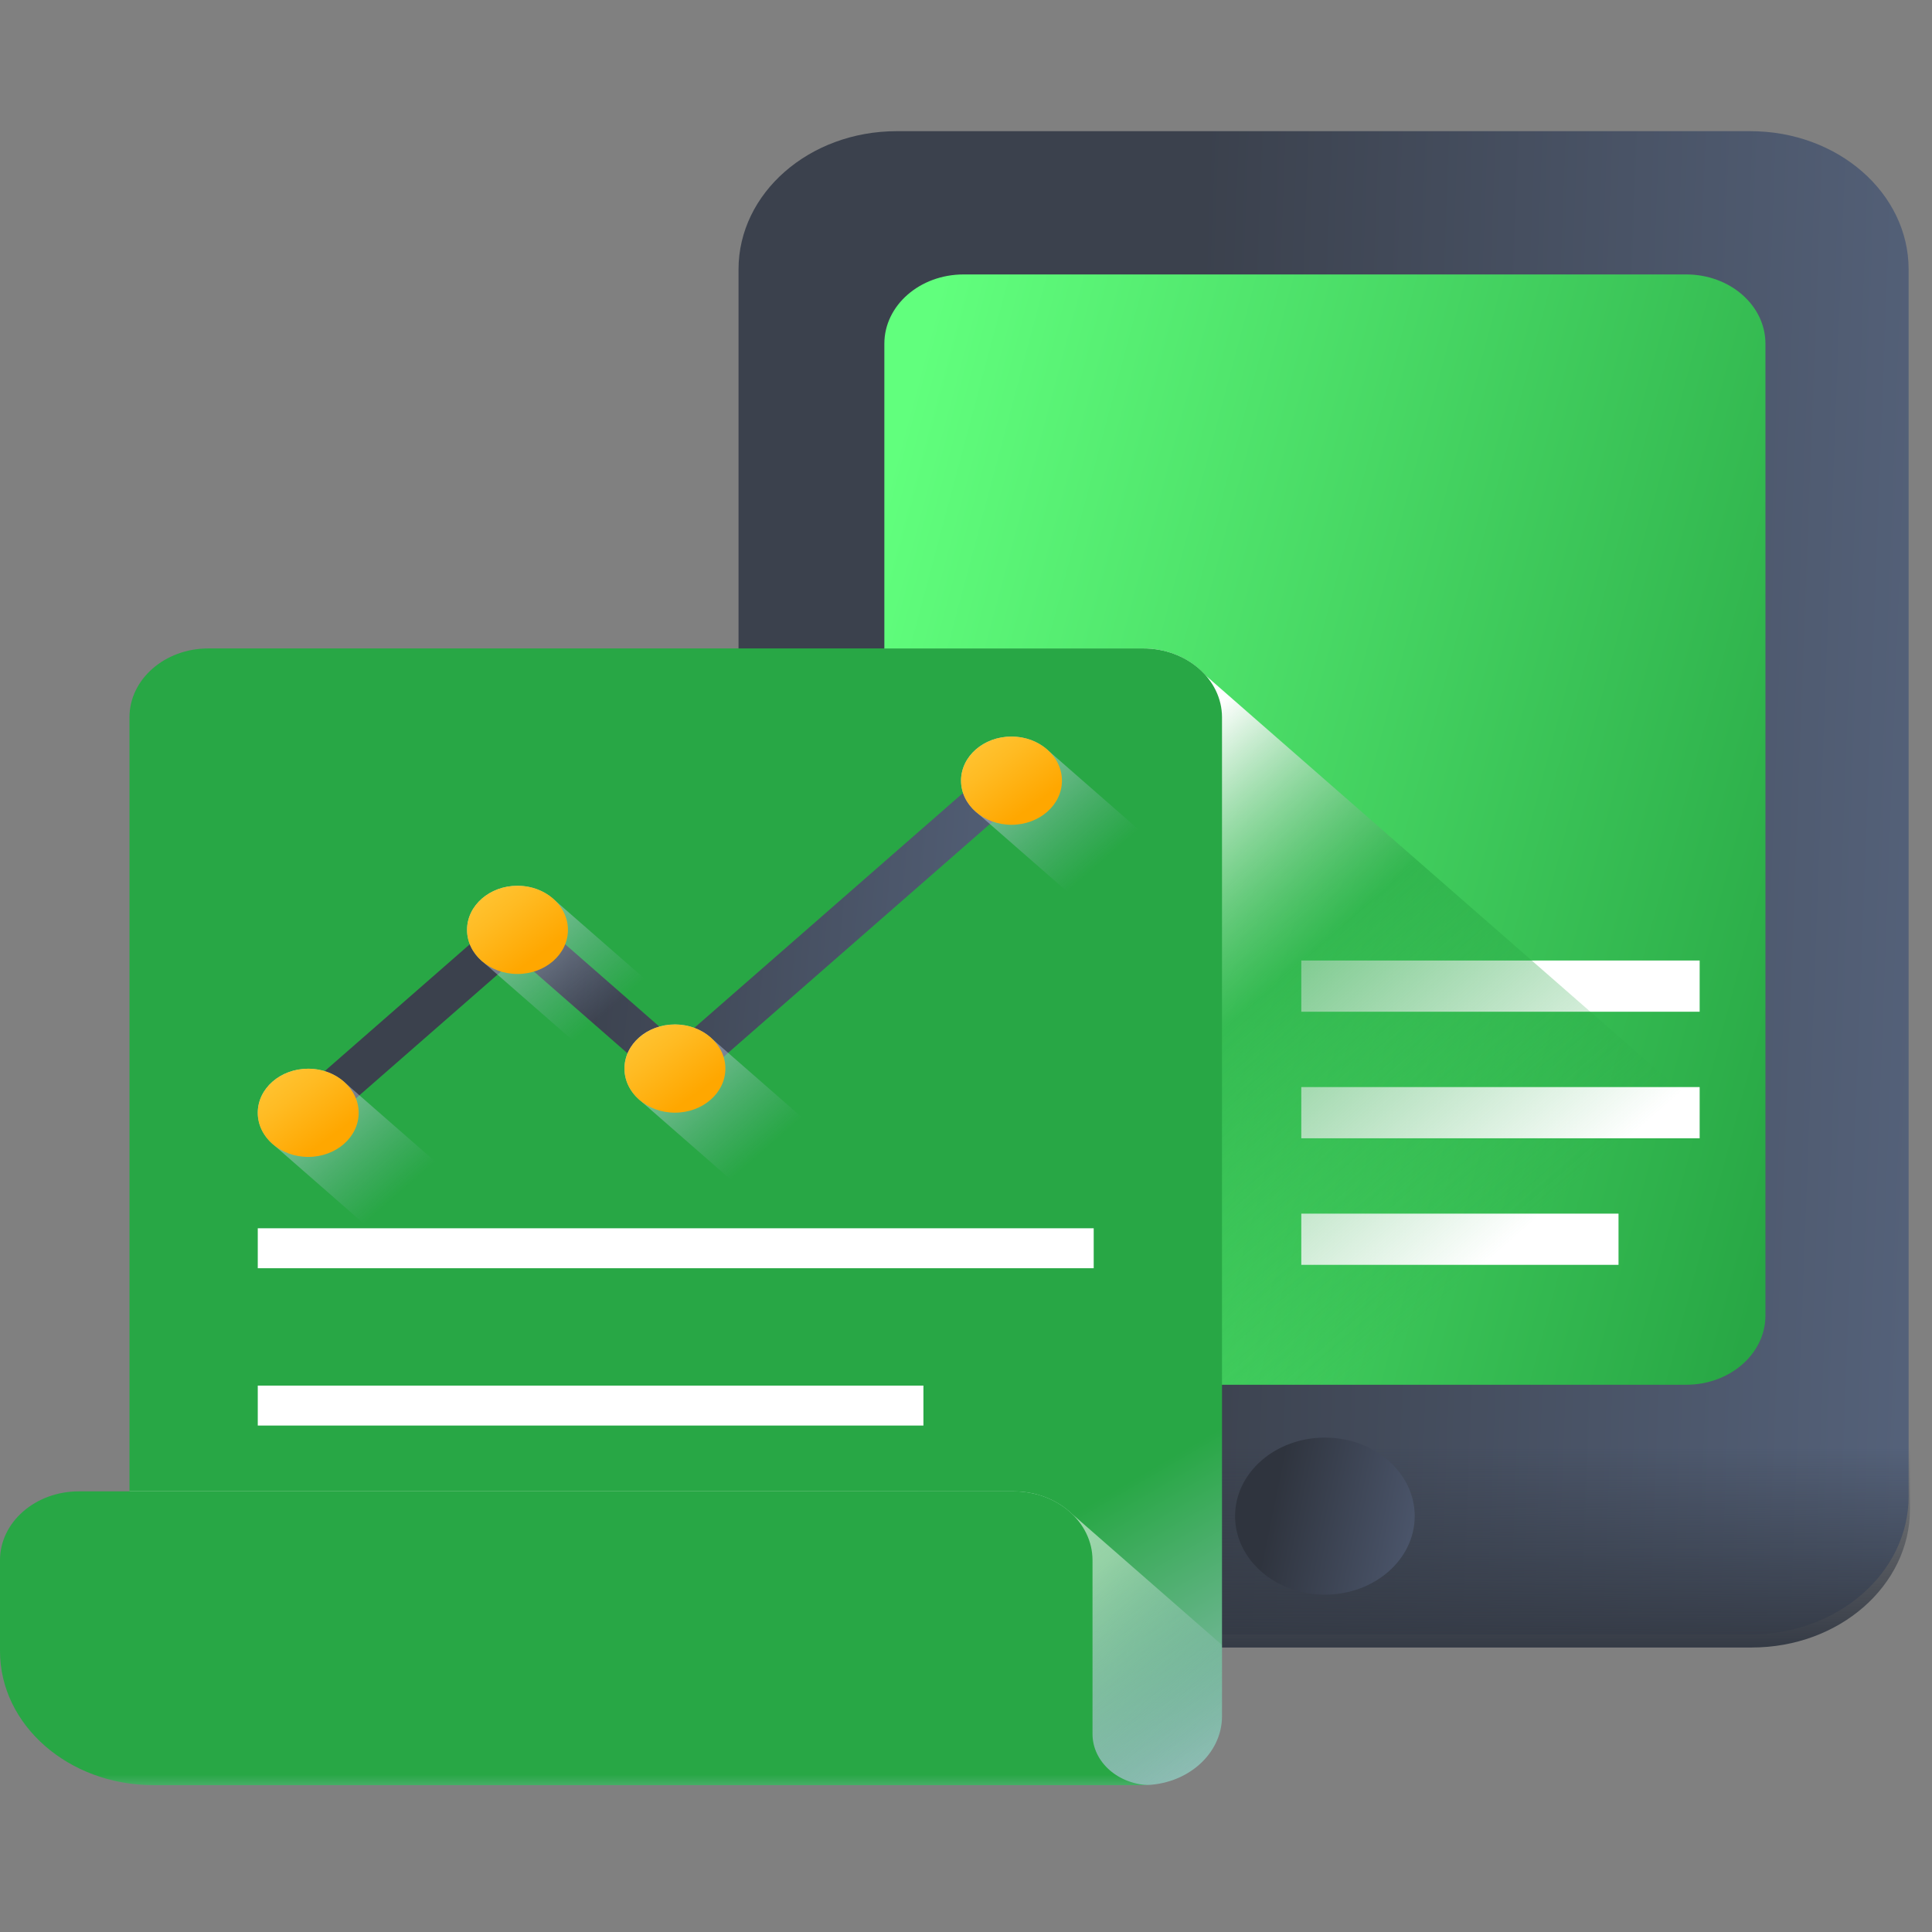 <svg id="SvgjsSvg1211" width="288" height="288" xmlns="http://www.w3.org/2000/svg" version="1.1" xmlns:xlink="http://www.w3.org/1999/xlink" xmlns:svgjs="http://svgjs.com/svgjs"><rect width="100%" height="100%" fill="#808080" stroke="none"/><defs id="SvgjsDefs1212"></defs><g id="SvgjsG1213"><svg xmlns="http://www.w3.org/2000/svg" fill="none" viewBox="0 0 81 70" width="288" height="288"><path fill="url(#a)" d="M73.391 63.025H37.591C33.931 63.025 30.963 60.431 30.963 57.231V5.795C30.963 2.594 33.931 0 37.591 0H73.391C77.052 0 80.02 2.594 80.02 5.795V57.231C80.02 60.431 77.052 63.025 73.391 63.025Z"></path><path fill="url(#b)" d="M31.019 52.556V57.778C31.019 60.978 33.987 63.572 37.648 63.572H73.448C77.108 63.572 80.076 60.978 80.076 57.778V52.556H31.019Z"></path><path fill="url(#c)" d="M70.697 52.556H40.398C38.564 52.556 37.077 51.257 37.077 49.654V8.909C37.077 7.305 38.564 6.006 40.398 6.006H70.697C72.531 6.006 74.017 7.305 74.017 8.909V49.654C74.017 51.257 72.53 52.556 70.697 52.556Z"></path><path fill="url(#d)" d="M59.313 58.064C59.313 59.882 57.627 61.356 55.547 61.356C53.467 61.356 51.781 59.882 51.781 58.064C51.781 56.246 53.467 54.772 55.547 54.772C57.627 54.772 59.313 56.246 59.313 58.064Z"></path><path fill="#ffffff" d="M54.557 34.77H71.259V36.917H54.557V34.77zM54.557 40.076H71.259V42.223H54.557V40.076zM54.557 45.382H67.857V47.529H54.557V45.382z" class="colorA4B1F9 svgShape"></path><path fill="url(#e)" d="M50.55 22.821C49.947 22.133 48.998 21.686 47.929 21.686H37.077V49.654C37.077 51.257 38.564 52.556 40.398 52.556H70.697C72.53 52.556 74.017 51.257 74.017 49.654V43.335L50.55 22.821Z"></path><path fill="url(#f)" d="M47.928 69.342H8.732C6.908 69.342 5.428 68.049 5.428 66.454V24.575C5.428 22.979 6.908 21.686 8.732 21.686H47.929C49.753 21.686 51.233 22.979 51.233 24.575V66.454C51.233 68.049 49.753 69.342 47.928 69.342Z"></path><path fill="url(#g)" d="M8.732 69.343H47.929C49.753 69.343 51.233 68.049 51.233 66.454V63.468L44.946 57.972C44.341 57.391 43.47 57.026 42.5 57.026H5.428V66.454C5.428 68.049 6.908 69.343 8.732 69.343Z"></path><path fill="url(#h)" d="M42.501 57.026H3.304C1.479 57.026 0 58.319 0 59.914V63.722C0 66.826 2.879 69.343 6.429 69.343H48.258C46.903 69.343 45.804 68.382 45.804 67.198V59.914C45.804 58.319 44.325 57.026 42.501 57.026Z"></path><path fill="#ffffff" d="M10.807 45.996H45.854V47.671H10.807V45.996zM10.807 52.592H38.715V54.267H10.807V52.592z" class="colorA1B5D8 svgShape"></path><path fill="url(#i)" d="M13.576 41.726L12.268 40.583L21.696 32.341L28.407 38.208L41.801 26.499L43.109 27.642L28.407 40.495L21.696 34.629L13.576 41.726Z"></path><path fill="url(#j)" d="M23.245 32.229C22.859 31.865 22.309 31.636 21.696 31.636C20.528 31.636 19.581 32.464 19.581 33.485C19.581 34.021 19.843 34.501 20.259 34.839L25.84 39.717C26.226 40.081 26.777 40.31 27.389 40.31C28.557 40.31 29.504 39.482 29.504 38.461C29.504 37.926 29.242 37.445 28.826 37.107L23.245 32.229Z"></path><path fill="url(#k)" d="M14.471 39.898C14.085 39.535 13.534 39.306 12.922 39.306C11.754 39.306 10.807 40.134 10.807 41.155C10.807 41.69 11.069 42.171 11.485 42.509L17.066 47.388C17.452 47.751 18.002 47.98 18.615 47.98C19.783 47.98 20.73 47.153 20.73 46.131C20.73 45.596 20.468 45.115 20.052 44.778L14.471 39.898Z"></path><path fill="url(#l)" d="M15.037 41.155C15.037 42.176 14.09 43.004 12.922 43.004C11.754 43.004 10.807 42.176 10.807 41.155C10.807 40.134 11.754 39.306 12.922 39.306C14.09 39.306 15.037 40.134 15.037 41.155Z"></path><path fill="url(#m)" d="M23.811 33.485C23.811 34.506 22.864 35.334 21.696 35.334C20.528 35.334 19.581 34.506 19.581 33.485C19.581 32.464 20.528 31.636 21.696 31.636C22.864 31.636 23.811 32.464 23.811 33.485Z"></path><path fill="url(#n)" d="M29.845 38.044C29.459 37.68 28.909 37.451 28.296 37.451C27.128 37.451 26.181 38.279 26.181 39.3C26.181 39.835 26.443 40.317 26.859 40.654L32.44 45.533C32.827 45.897 33.376 46.126 33.989 46.126C35.157 46.126 36.104 45.298 36.104 44.277C36.104 43.741 35.842 43.26 35.426 42.923L29.845 38.044Z"></path><path fill="url(#o)" d="M30.412 39.3C30.412 40.321 29.465 41.149 28.296 41.149C27.128 41.149 26.181 40.321 26.181 39.3C26.181 38.279 27.128 37.451 28.296 37.451C29.465 37.451 30.412 38.279 30.412 39.3Z"></path><path fill="url(#p)" d="M43.956 25.973C43.57 25.61 43.02 25.381 42.407 25.381C41.239 25.381 40.292 26.209 40.292 27.23C40.292 27.765 40.554 28.246 40.97 28.584L46.551 33.462C46.937 33.826 47.487 34.055 48.1 34.055C49.268 34.055 50.215 33.227 50.215 32.206C50.215 31.671 49.953 31.19 49.537 30.852L43.956 25.973Z"></path><path fill="url(#q)" d="M44.522 27.23C44.522 28.251 43.575 29.079 42.407 29.079C41.239 29.079 40.292 28.251 40.292 27.23C40.292 26.209 41.239 25.381 42.407 25.381C43.575 25.381 44.522 26.209 44.522 27.23Z"></path><defs><linearGradient id="a" x1="30.963" x2="81.566" y1="4.202" y2="6.089" gradientUnits="userSpaceOnUse"><stop offset=".382" stop-color="#3b414d" class="stopColor3B414D svgShape"></stop><stop offset="1" stop-color="#546179" class="stopColor546179 svgShape"></stop></linearGradient><linearGradient id="b" x1="55.547" x2="55.547" y1="55.194" y2="63.642" gradientUnits="userSpaceOnUse"><stop stop-color="#343a45" stop-opacity="0" class="stopColor343A45 svgShape"></stop><stop offset=".047" stop-color="#343a45" stop-opacity=".047" class="stopColor343A45 svgShape"></stop><stop offset=".467" stop-color="#343a45" stop-opacity=".467" class="stopColor343A45 svgShape"></stop><stop offset=".799" stop-color="#343a45" stop-opacity=".799" class="stopColor343A45 svgShape"></stop><stop offset="1" stop-color="#343a45" class="stopColor343A45 svgShape"></stop></linearGradient><linearGradient id="c" x1="37.337" x2="79.88" y1="14.095" y2="25.437" gradientUnits="userSpaceOnUse"><stop stop-color="#61ff7d" class="stopColor676AF7 svgShape"></stop><stop offset="1" stop-color="#28a745" class="stopColorAFB1FF svgShape"></stop></linearGradient><linearGradient id="d" x1="51.781" x2="59.517" y1="55.211" y2="56.803" gradientUnits="userSpaceOnUse"><stop offset=".255" stop-color="#2f343e" class="stopColor2F343E svgShape"></stop><stop offset="1" stop-color="#4a5469" class="stopColor4A5469 svgShape"></stop></linearGradient><linearGradient id="e" x1="59.132" x2="42.679" y1="50.211" y2="31.391" gradientUnits="userSpaceOnUse"><stop stop-color="#28a745" stop-opacity="0" class="stopColor676AF4 svgShape"></stop><stop offset=".584" stop-color="#28a745" stop-opacity=".584" class="stopColor5356D9 svgShape"></stop><stop offset="1" stop-color="#ffffff" class="stopColor5457DF svgShape"></stop></linearGradient><linearGradient id="f" x1="13.348" x2="47.934" y1="25.825" y2="85.3" gradientUnits="userSpaceOnUse"><stop stop-color="#28a745" class="stopColorFFFCF8 svgShape"></stop><stop offset=".188" stop-color="#28a745" class="stopColorFAF8F6 svgShape"></stop><stop offset=".404" stop-color="#28a745" class="stopColorECEEF2 svgShape"></stop><stop offset=".635" stop-color="#28a745" class="stopColorD5DCEA svgShape"></stop><stop offset=".875" stop-color="#b5c4df" class="stopColorB5C4DF svgShape"></stop><stop offset="1" stop-color="#a1b5d8" class="stopColorA1B5D8 svgShape"></stop></linearGradient><linearGradient id="g" x1="40.817" x2="28.035" y1="76.473" y2="61.85" gradientUnits="userSpaceOnUse"><stop stop-color="#a1b5d8" stop-opacity="0" class="stopColorA1B5D8 svgShape"></stop><stop offset=".034" stop-color="#9fb3d5" stop-opacity=".035" class="stopColor9FB3D5 svgShape"></stop><stop offset=".452" stop-color="#ffffff" stop-opacity=".451" class="stopColor8898AF svgShape"></stop><stop offset=".788" stop-color="#ffffff" stop-opacity=".788" class="stopColor798898 svgShape"></stop><stop offset="1" stop-color="#ffffff" class="stopColor748290 svgShape"></stop></linearGradient><linearGradient id="h" x1="24.129" x2="24.129" y1="63.512" y2="72.003" gradientUnits="userSpaceOnUse"><stop stop-color="#28a745" class="stopColorFFFCF8 svgShape"></stop><stop offset=".188" stop-color="#28a745" class="stopColorFAF8F6 svgShape"></stop><stop offset=".404" stop-color="#28a745" class="stopColorECEEF2 svgShape"></stop><stop offset=".635" stop-color="#28a745" class="stopColorD5DCEA svgShape"></stop><stop offset=".875" stop-color="#b5c4df" class="stopColorB5C4DF svgShape"></stop><stop offset="1" stop-color="#a1b5d8" class="stopColorA1B5D8 svgShape"></stop></linearGradient><linearGradient id="i" x1="12.268" x2="43.828" y1="27.514" y2="30.577" gradientUnits="userSpaceOnUse"><stop offset=".382" stop-color="#3b414d" class="stopColor3B414D svgShape"></stop><stop offset="1" stop-color="#546179" class="stopColor546179 svgShape"></stop></linearGradient><linearGradient id="j" x1="25.535" x2="18.797" y1="36.84" y2="29.133" gradientUnits="userSpaceOnUse"><stop stop-color="#a1b5d8" stop-opacity="0" class="stopColorA1B5D8 svgShape"></stop><stop offset="1" stop-color="#ffffff" class="stopColor748290 svgShape"></stop></linearGradient><linearGradient id="k" x1="16.761" x2="10.023" y1="44.51" y2="36.803" gradientUnits="userSpaceOnUse"><stop stop-color="#a1b5d8" stop-opacity="0" class="stopColorA1B5D8 svgShape"></stop><stop offset="1" stop-color="#ffffff" class="stopColor748290 svgShape"></stop></linearGradient><linearGradient id="l" x1="11.067" x2="13.456" y1="39.233" y2="42.472" gradientUnits="userSpaceOnUse"><stop stop-color="#ffc738" class="stopColorFFC738 svgShape"></stop><stop offset=".429" stop-color="#ffbb23" class="stopColorFFBB23 svgShape"></stop><stop offset="1" stop-color="#ffa700" class="stopColorFFA700 svgShape"></stop></linearGradient><linearGradient id="m" x1="19.841" x2="22.23" y1="31.563" y2="34.802" gradientUnits="userSpaceOnUse"><stop stop-color="#ffc738" class="stopColorFFC738 svgShape"></stop><stop offset=".429" stop-color="#ffbb23" class="stopColorFFBB23 svgShape"></stop><stop offset="1" stop-color="#ffa700" class="stopColorFFA700 svgShape"></stop></linearGradient><linearGradient id="n" x1="32.135" x2="25.397" y1="42.656" y2="34.949" gradientUnits="userSpaceOnUse"><stop stop-color="#a1b5d8" stop-opacity="0" class="stopColorA1B5D8 svgShape"></stop><stop offset="1" stop-color="#ffffff" class="stopColor748290 svgShape"></stop></linearGradient><linearGradient id="o" x1="26.441" x2="28.83" y1="37.378" y2="40.618" gradientUnits="userSpaceOnUse"><stop stop-color="#ffc738" class="stopColorFFC738 svgShape"></stop><stop offset=".429" stop-color="#ffbb23" class="stopColorFFBB23 svgShape"></stop><stop offset="1" stop-color="#ffa700" class="stopColorFFA700 svgShape"></stop></linearGradient><linearGradient id="p" x1="46.246" x2="39.508" y1="30.586" y2="22.878" gradientUnits="userSpaceOnUse"><stop stop-color="#a1b5d8" stop-opacity="0" class="stopColorA1B5D8 svgShape"></stop><stop offset="1" stop-color="#ffffff" class="stopColor748290 svgShape"></stop></linearGradient><linearGradient id="q" x1="40.552" x2="42.941" y1="25.308" y2="28.547" gradientUnits="userSpaceOnUse"><stop stop-color="#ffc738" class="stopColorFFC738 svgShape"></stop><stop offset=".429" stop-color="#ffbb23" class="stopColorFFBB23 svgShape"></stop><stop offset="1" stop-color="#ffa700" class="stopColorFFA700 svgShape"></stop></linearGradient></defs></svg></g></svg>